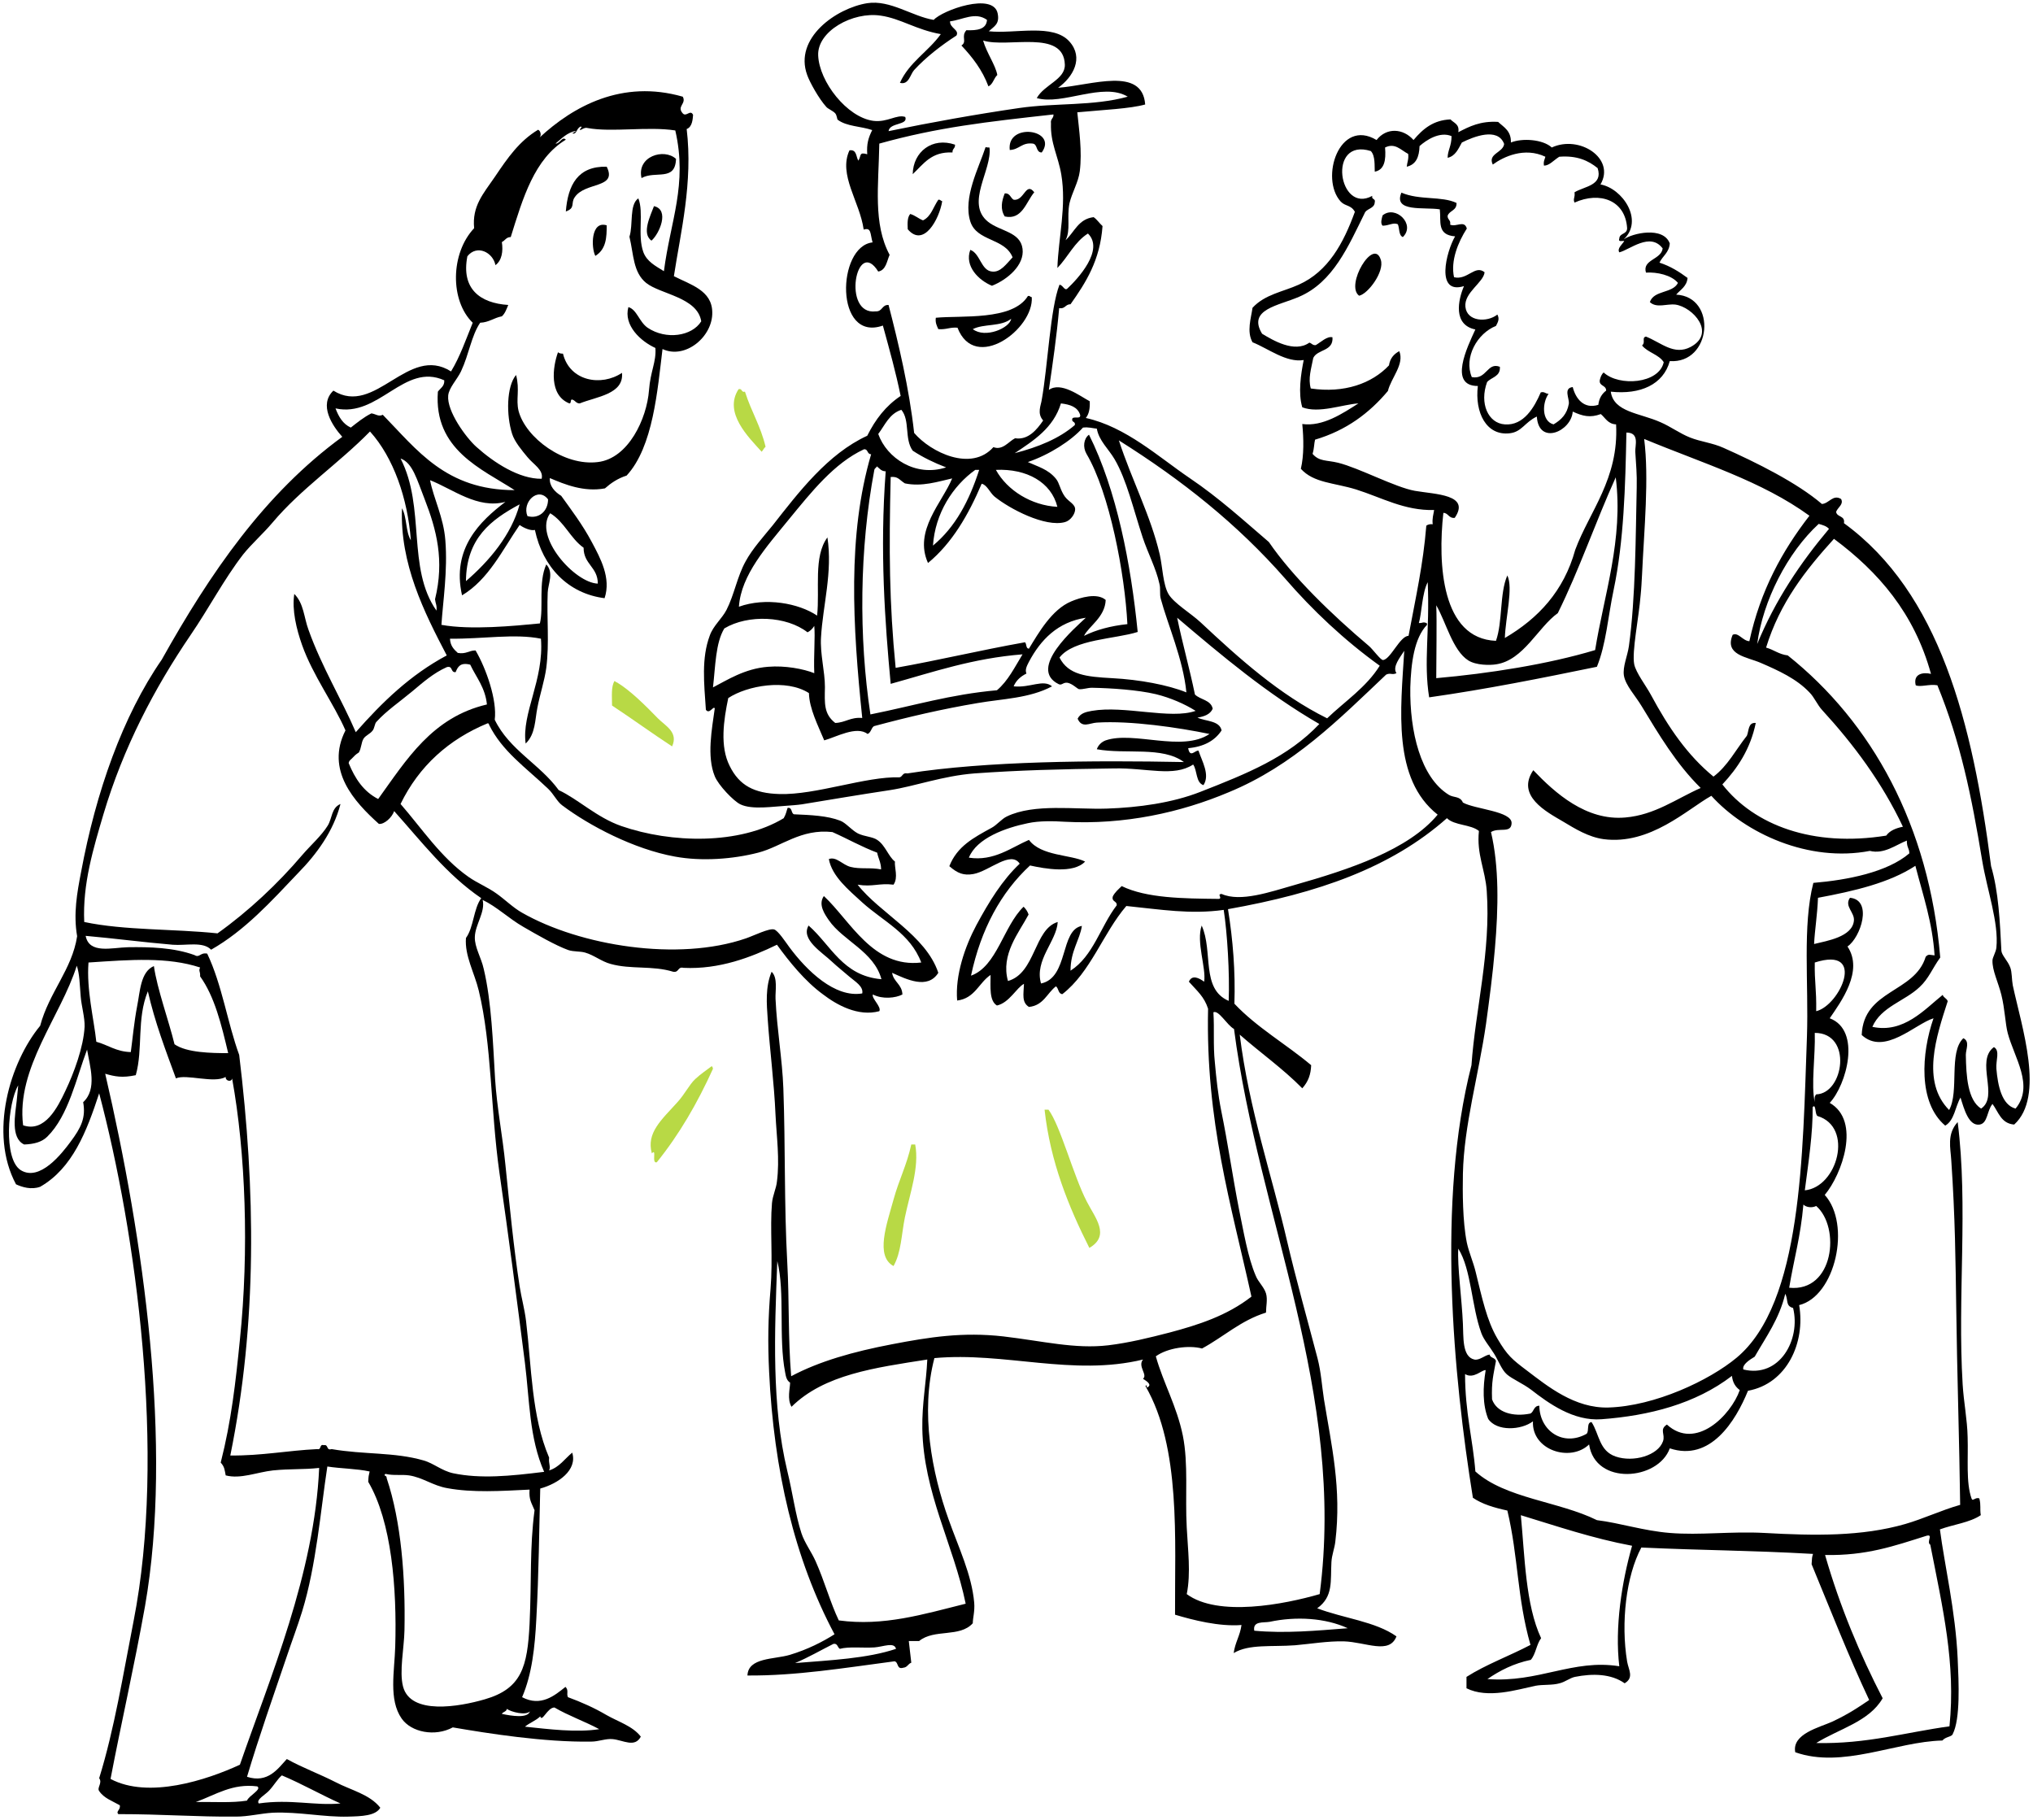 <?xml version="1.0" encoding="utf-8"?>
<!-- Generator: Adobe Illustrator 28.0.0, SVG Export Plug-In . SVG Version: 6.00 Build 0)  -->
<svg version="1.1" id="Vrstva_1" xmlns="http://www.w3.org/2000/svg" xmlns:xlink="http://www.w3.org/1999/xlink" x="0px" y="0px"
	 viewBox="0 0 572 512" style="enable-background:new 0 0 572 512;" xml:space="preserve">
<style type="text/css">
	.st0{fill-rule:evenodd;clip-rule:evenodd;}
	.st1{fill-rule:evenodd;clip-rule:evenodd;fill:#B8D945;}
</style>
<g>
	<path class="st0" d="M293.1,42.9c-1.7,0-1.1-2.3-2.5-2.5c-3.1-0.4-3.8,1.7-6.5,1.8C283.2,34.3,297.8,36.4,293.1,42.9z"/>
	<path class="st0" d="M268.7,40.7c0.1,1.1-0.8,1.1-0.7,2.2c-6-0.3-8.2,3.3-11.2,6.1C256.9,42.7,262.3,38.5,268.7,40.7z"/>
	<path class="st0" d="M278.4,41.5c0.8,6.3-6.9,15.7-0.4,20.9c3.4,2.7,9.1,2.8,9.7,7.6c0.6,4.6-4.3,8.7-8.6,10.4
		c-3.7-1.5-7.8-5.5-6.1-10.1c2.8,1,3,5.8,6.1,6.1c2.4,0.3,4-2.1,5.8-4c-2.2-5.5-10.1-4.4-11.9-10.1c-2.1-6.7,2.4-15.1,4.3-20.9
		C277.7,41.5,278,41.5,278.4,41.5z"/>
	<path class="st0" d="M190.2,44.7c-0.2,6.5-5.8,3.2-9.7,5.4C179.1,44,186.8,41.6,190.2,44.7z"/>
	<path class="st0" d="M170.7,46.9c3.1,6.2-6.1,4.2-9,8.6c-1.2,1.7,0.3,3-2.5,4C159.8,52,162.6,46.7,170.7,46.9z"/>
	<path class="st0" d="M291,54.1c-2.3,2.7-3.4,7.9-8.3,6.8c-1.3-2-0.9-4.3,0-6.5c1.5-0.1,1.6,1.3,2.5,1.8
		C288.2,56.6,288.6,51,291,54.1z"/>
	<path class="st0" d="M264,56.2c0.6-0.1,0.6,0.3,1.1,0.4c-0.8,5-5.2,13.2-9.7,7.9c-0.1-1.8-0.1-3.4,0.7-4.3c1.4,0.4,2.3,1.3,3.6,1.8
		C262,60.9,262.6,58.2,264,56.2z"/>
	<path class="st0" d="M184,58c4.5,1,1.5,7.8-0.7,9.7C180.4,65.7,183.1,60.5,184,58z"/>
	<path class="st0" d="M394.7,66.7c-1.2-0.5-0.9-2.4-1.4-3.6c-1.3-0.6-2.5,0.4-4.3,0.4c-0.7-0.7-0.2-2.1,0-2.9
		C392.6,57.6,398.4,63.1,394.7,66.7z"/>
	<path class="st0" d="M170.7,63.4c0,3.3-0.1,6.7-3.2,8.6C166.3,69.7,166.2,62,170.7,63.4z"/>
	<path class="st0" d="M382.4,83.2c-4-2.9,4.1-16.6,6.1-10.1C389.6,76.4,384.9,82.7,382.4,83.2z"/>
	<path class="st0" d="M290.3,83.6c0.6,9-16,21.3-20.9,8.6c-2.1-0.2-3.2,0.6-5.4,0.4c-0.4-0.9-0.9-1.8-0.7-3.2
		c7.1-0.7,21.6,0.9,25.9-6.1C289.8,83.1,289.8,83.6,290.3,83.6z M273.7,92.6c3.5,2.7,10.4-0.3,10.8-2.9
		C281.5,92,276.9,91,273.7,92.6z"/>
	<path class="st0" d="M157,99.1c0.3,0.3,0.8,0.4,1.4,0.4c1.9,7.8,10.8,9.3,16.6,5.4c0.6,6-7.2,6.7-11.9,8.6c-1.1,0-1.2-0.9-2.2-1.1
		c-0.5,0.1-0.1,1.1-0.7,1.1C154.4,111.2,155.5,103.2,157,99.1z"/>
	<path class="st1" d="M207.8,109.5c1.1-0.3,0.7,1,1.8,0.7c1.9,5.9,4.4,9.6,5.8,15.5c-0.5,0.4-0.7,1-1.1,1.4
		C210.6,123,203.5,116.1,207.8,109.5z"/>
	<path class="st1" d="M172.9,191.6c0.3,0.1,0.4,0.4,0.7,0.4c3.8,2.3,8,6.5,11.5,10.1c2.2,2.2,5.8,3.9,4,7.9
		c-6.1-4-10.7-7.4-16.9-11.5C172.2,195.9,171.9,193.2,172.9,191.6z"/>
	<path class="st1" d="M200.2,300c0.3,0,0.3,0.4,0.4,0.7c-4.4,9.7-9.5,18.5-15.8,26.3c-1.6,0.5,0.1-4.1-1.4-2.5
		c-1.6-5.8,2.7-9.4,7.2-14.4c2.1-2.3,3.3-4.9,5-6.5C197.2,302.1,198.9,301,200.2,300z"/>
	<path class="st1" d="M293.9,312.2c0.4,0,0.7,0,1.1,0c3.4,4.6,7,18.6,10.8,25.9c2.3,4.5,6.7,9.5,0.7,13
		C300.7,339.6,295.5,326.9,293.9,312.2z"/>
	<path class="st1" d="M256.4,322c0.4,0,0.7,0,1.1,0c1.2,6.5-1.5,13.7-2.9,20.5c-1,4.9-1,9.8-3.2,13.7c-5.2-2.8-1.9-11.8,0-18.7
		C253,331.7,255.1,327.9,256.4,322z"/>
	<path class="st0" d="M322.3,390c0.2-0.6,0.4,0,0.4,0.4c2-0.9-1-2.3-1.1-2.5c1.4-1.1-1.6-3.5,0-5.4c-19.8,4.8-38.9-2.2-58.7-0.4
		c-4,15.3-0.7,32.3,4,45.4c2.8,7.9,6.5,15.5,7.2,23.4c0.2,2.5-0.4,4.3-0.4,5.8c-3.7,4.1-10.8,1.5-15.1,5c-1,0-1.9,0-2.9,0
		c0.2,1.5,0.4,3.8,0.7,6.1c-0.9,0.3-1.1,1.3-2.2,1.4c-2,0.6-1.3-1.5-2.5-1.8c-14.4,1.9-27.7,4.1-41.4,4c0.2-5.1,7.5-4.5,11.9-5.8
		c5-1.5,9.3-3.7,12.6-5.8c-11.3-21.2-17.1-46.3-18.4-73.8c-0.4-8.2-0.3-15.1,0.4-23.4c0.7-8.4-0.2-17.1,0.4-24.1
		c0.2-2.2,1.2-4.1,1.4-6.1c0.8-6.2-0.1-12.7-0.4-18.7c-0.4-9.2-1.6-18.2-2.2-27c-0.3-4.3-0.7-9,1.1-13.3c1.8,1.7,1,5.4,1.1,7.6
		c0.4,8.7,1.9,17,2.2,25.2c0.6,16.5,0.2,32.5,1.1,49c0.6,10.9,0.2,21.1,1.1,32c7.9-4.2,17.4-6.9,28.4-9c10.4-2,19.9-3.5,31.3-2.2
		c11.1,1.3,20.1,3.6,29.5,2.5c5.8-0.7,11.5-2.1,17.3-3.6c7.9-2.1,16.1-4.7,23-10.1c-5.7-25.9-12.9-49.2-12.2-81
		c-1.1-3.4-3-4.9-5.4-7.6c0.9-2.1,2.9-1,4.3,0c0.6-3.9-2.3-11.2-0.7-15.8c3.3,7.3-0.3,17.8,7.6,21.2c0.3-7.7-0.4-19.2-1.4-25.6
		c-9.4,1.3-17.6-0.1-27.4-1.1c-6.6,7.7-10,18.6-18,24.8c-1.2-0.1-1-1.6-1.8-2.2c-2.5,1.9-3.5,5.4-7.6,5.8c-2.1-1.3-1.5-3.6-1.4-6.5
		c-2.1,1.1-4.1,5.3-7.6,6.1c-2.2-1.3-1.8-5.2-1.8-8.6c-3.3,2.2-4.4,6.6-9.4,7.2c-0.6-7.1,2.2-15.2,5.4-21.2
		c3.5-6.5,7.3-12.7,12.2-17.3c-2.5-3.8-8.6,2.1-13,2.9c-2.8,0.5-4.5-0.2-6.8-2.2c2.2-5.6,6.8-8,11.9-10.8c1.5-0.8,2.8-2.5,4.3-3.2
		c7.7-3.7,19.2-1.9,28.1-2.2c8.9-0.3,18.4-1.6,26.3-4.7c13.3-5.2,24.7-9.8,33.5-19.1c-14.7-8.5-27.4-19.2-40-29.9
		c1.5,7.3,3.5,14.3,5,21.6c1.5,1.5,4.5,1.5,5,4c-0.7,1.6-2.4,2.2-4.3,2.5c2.4,1.1,6.2,0.8,6.8,3.6c-1.9,2.9-5,4.6-9.4,5
		c0.5,2.9,2,0.5,2.9,0.7c1,3,3.3,6.8,1.4,9.7c-2.2-0.7-1.7-4.1-2.9-5.8c-5.5,3.6-13,0.9-22.3,1.1c-15.3,0.2-26.6,0.5-39.2,1.4
		c-9,0.7-16.7,3.6-23.8,4.7c-8.6,1.3-16.9,2.7-24.8,4c-1.4,0.2-3,0.3-4.3,0.4c-3.7,0.2-9.7,1.2-13-0.4c-1.9-0.9-6.2-5.4-7.2-7.9
		c-2.3-5.6-0.8-13.3,0-19.1c-0.4-0.8-1.5,1.8-2.5,0.4c-0.5-7.4-1.3-14.5,1.1-20.9c1-2.8,3.4-4.7,4.7-7.2c2.2-4.3,3-9.4,5.4-13.7
		c1.9-3.5,5-6.9,7.6-10.1c7.3-9.3,15.5-20.1,26.6-25.2c2.3-4.6,5.2-8.4,9.4-11.2c-1.4-6.8-3-12.5-5-19.8c-13.6,4.8-13-22.3-2.9-23.4
		c-0.7-2.4-0.3-4.3-2.5-3.6c-1.1-7.9-7.2-15.4-4-22.3c2.1-0.3,1.8,1.8,2.5,2.9c0.9-1.4,0.1-2.5,2.5-1.8c-0.2-2.9,0.3-4.6,1.4-6.8
		c-3.2-1.1-7.2-1-9.7-2.9c-0.2-0.1-0.2-1.2-0.7-1.8c-0.6-0.7-2.1-1.3-2.5-1.8c-2.1-2.3-4.7-7-5.4-9c-3.8-10.4,8.2-18.8,16.9-20.2
		c6.5-1,12.6,3.7,18.7,4.7c2.4-2.7,16.8-7.9,18-1.8c0.6,3-1,3.6-2.5,5c7.3,0.8,18.1-2.3,22.7,2.9c4.1,4.6,1,10-3.2,13
		c9.4-0.7,23.7-6.1,24.5,4.7c-4.3,1.2-11.7,1.5-19.1,2.2c0.5,5,1.4,10.9,0.7,16.6c-0.4,3.1-2.2,6-2.9,9c-0.8,4,0.4,7.5-1.1,10.4
		c2.5-2.3,3.6-6,7.9-6.5c1,0.7,1.6,1.7,2.5,2.5c-0.7,9.7-4.7,15.9-9,22c-1.5,0-1.5,1.4-3.2,1.1c-0.7,7.9-1.8,15.5-2.9,23
		c3.4-2.4,8.7,1.7,11.5,3.2c0.1,2-0.2,3.6-1.1,4.7c11.3,2.5,20.5,11,29.2,16.9c8.3,5.6,15.4,12.1,22.3,18
		c6.7,9.8,17.8,20.5,28.1,29.2c1.1,0.9,3.3,4,4,4c2.1-0.1,4.8-6.8,7.2-6.8c2.1-11.2,4.1-20,5-31c0.4-0.3,1-0.5,1.8-0.4
		c-0.2-1.6,0.2-2.7,0.4-4c-8.4,0.2-14.7-3.5-22-5.8c-6.2-1.9-11.9-1.8-15.5-5.8c0.9-3.8,0.8-8.5,0.4-12.6c5.8,0.8,11.4-3,15.8-5.8
		c-4.5,0.3-11.1,2.9-15.8,1.1c-1.2-4-0.4-9.3,0.4-13.3c-4.9,0.8-9.9-3.2-14.4-5c-1.7-3-0.4-6.8,0-9.7c3.5-3.8,8.6-4.5,13-6.5
		c8.3-3.7,12.6-11.7,15.8-20.5c-1.1-2-2.7-1.5-4-2.9c-5.9-6.5-0.4-23.6,10.1-17.3c2.8-3.6,7.5-3.3,10.4,0c2.7-3.2,5.6-5.6,10.4-5.8
		c0.9,1,2.6,1.3,2.2,3.6c3.1-1.6,6.2-3.2,11.2-2.9c1.6,1.5,3.7,2.5,3.6,5.8c3.2-1.3,9-0.9,11.5,1.4c7.8-3.6,18,3.1,13.7,10.4
		c6.2,1.1,12.3,10.1,6.5,15.5c2.4-1.8,11.2-3.8,13,1.1c-0.2,2.6-2,3.5-2.9,5.4c3.1,1,5.6,2.6,7.9,4.3c-0.2,2.4-2,3.3-3.2,4.7
		c11.6,0.6,10,19.5-1.8,18.7c-1.8,6.6-8.3,9.5-16.6,8.6c0.8,5.8,8.2,6,14,8.6c2.8,1.2,5.5,3.2,8.3,4.3c3,1.2,6.3,1.5,9.4,2.9
		c9.2,4.1,20.7,9.8,27.7,15.8c2-0.1,3.1-2.8,5.4-1.4c0.8,1.5-0.9,2.3-1.4,3.6c0.2,1.6,2.6,1,2.2,3.2c26.9,19.6,36.2,56,41.4,96.5
		c2.1,7.1,2.5,15.7,2.9,23.8c0.1,1.3,1.8,2.8,2.5,4.7c0.5,1.3,0.4,3.4,0.7,5c2.5,11.7,9.1,31.3,0.4,39.2c-3.7-0.3-4.4-3.5-6.1-5.8
		c-1.6,1.9-1.3,5.4-3.6,5.8c-3.1,0.5-4.4-4.4-5.4-7.6c-1.5,2.6-1.7,6.4-4.3,7.9c-7.7-6.5-6.7-20.4-3.3-30.2
		c-5.2,1.6-13.8,10.6-20.2,4.7c0.5-12.8,14.9-11.8,18-22c0.8-0.9,1.2-0.5,2.5-0.4c-0.6-9.3-3.2-16.7-5.4-25.2
		c-7.3,4.8-17.2,7.1-27.4,9c-0.2,5-0.9,9-1.1,13c3.7-0.9,10.7-2,11.2-6.5c0.3-2.4-2.8-4.1-1.1-6.5c6.5,0.6,3,11.2-0.7,13.7
		c4.6,6.9-1.8,15.5-5,20.2c9,3.4,4.7,18.8,0,23.8c8.9,5.1,3.4,20.2-1.4,25.9c7.5,8.3,3,28.5-7.2,31c1.8,10.5-3.4,22.1-14.4,24.1
		c-3.5,8.6-10.6,20-22,16.2c-3.3,9.1-21,10.5-22.7-1.1c-5.3,5.1-16.2,1.6-15.8-6.5c-3.3,2.5-10.2,2.9-12.6-0.7
		c-1.6-4-1.5-8.9-0.7-13.7c-1-0.2-3.4,2.6-5.8,1.1c0,10.8,2.2,18.4,2.9,27.4c8.4,7.6,23.5,8.4,34.2,13.7c6.5,0.8,13.1,3,20.5,3.6
		c8.5,0.7,17.2-0.5,26.6,0c14.2,0.8,27.4,1,39.6-2.5c5.2-1.5,10.2-3.9,15.5-5.4c-0.2-16.6-0.9-38.5-1.1-55.1
		c-0.2-13.5-0.3-25.7-1.4-41.8c-0.2-3.5-1.3-7.4,1.8-10.8c3,23.6-0.1,49.1,1.4,73.8c0.3,5,1.3,9.9,1.4,14.8
		c0.2,6.2-0.5,12.8,1.1,17.3c0.3,1,1.1-0.5,2.2,0c0.5,2,0.1,2.8,0.4,4.7c-3.1,2.1-7.7,2.6-11.5,4c1.3,10,4.4,23,5,36.4
		c0.3,6.6,0.8,16.9-1.4,21.2c-0.3,0.8-2,0.7-2.9,1.8c-13.1,0.3-28.1,8-41.4,3.3c-1-5.2,6.9-7,10.4-8.6c4.7-2.2,7.6-4.2,10.4-6.1
		c-5.8-12.3-10.9-25.4-16.2-38.2c0.1-1.7,0.1-2,0.4-2.9c-17.5-1-31.3-1-48.3-1.8c-4.3,8-5.8,21.2-4,32.1c0.4,2.3,2,4.5-0.7,6.1
		c-3.8-2.7-9-2.8-14-1.8c-1.4,0.3-2.7,1.4-4.3,1.8c-2.1,0.6-4.7,0.3-6.8,0.7c-5.2,1.1-13.4,3.7-19.4,0.7c0-1.1,0-2.2,0-3.2
		c5.5-3.5,12.1-5.9,18-9c-3.8-13.3-3.4-24.8-6.5-37.8c-3.7-0.8-7.1-1.8-9.7-3.6c-5.5-34.2-10.2-83.4-0.4-121.7
		c1.1-15.6,5.5-32,4.3-49c-0.4-6-2.9-10.3-2.2-16.9c-2.3-1.9-6.9-1.5-9-3.6c-15.8,14-36.3,21.1-61.6,25.6c1.4,8.7,2.1,17.6,1.8,26.6
		c6.3,6.7,14.6,11.4,21.6,17.3c-0.1,2.6-0.8,4.6-2.5,6.5c-5.4-5.5-11.8-10-17.6-15.1c2.6,21,9.1,39.8,13.3,58
		c2.6,11.1,5.8,22.4,8.6,33.1c1,3.9,1.2,7.6,1.8,11.5c2.1,12.9,5,25.1,3.2,40c-0.2,1.9-1,3.8-1.1,5.8c-0.3,5.3,0.6,9.7-4,13
		c7.3,2.8,16.4,3.7,22.3,7.9c-2,5.2-8.6,1.6-14.8,1.4c-4.5-0.1-9.2,0.7-13.7,1.1c-6.6,0.5-13-0.4-17.3,2.2c0.4-3,1.8-4.9,2.2-7.9
		c-6.3,0.5-13.7-1.4-18.7-2.9C330.5,433.2,332.3,407.3,322.3,390z M247.8,4.4c-7.9-1.2-17.9,4.4-17.6,11.2
		c0.3,7.4,8.1,17.4,15.5,18.4c4,0.5,6.6-1.9,9-1.1c0.9,2.4-4.4,1.5-4.7,4c12.1-2.5,24.4-4.7,36.7-6.5c10.3-1.5,20.8-0.5,30.6-3.2
		c-7-4.2-18.3,2.5-25.6,0.4c2.1-3.8,8-5.2,7.9-9.4c-0.3-10.1-16.1-4.6-23-6.8c1,3.5,3.5,6.9,4,9.7c-1,0.9-1.2,2.6-2.5,3.2
		c-1.7-4.6-4.5-8.2-7.6-11.5c1.7-1.1-0.2-2.5,1.4-4.3c3,0.1,5.6-0.2,5.8-2.9c-3.3-2.4-6.9,0-10.4,0.4c-0.1,1.9,2.7,2.4,1.8,4
		c-4.2,2.7-8.6,6.1-11.9,9.7c-1.1,1.2-1.5,4.3-4,3.6c2.6-5.8,8-8.8,11.5-13.7C257.8,8.4,253.4,5.2,247.8,4.4z M247.4,40.4
		c-0.2,11.9-1.8,22.5,2.9,31.3c-0.8,1.8-1,4.3-3.2,4.7c-6.2-10-10.3,12.4-0.7,11.2c1.9,0.1,1.7-1.9,3.6-1.8
		c2.8,10.8,5.8,23.4,7.2,36c4.7,5.5,16.1,11,22.3,4c2.6,1,4.3-1.6,6.1-2.5c3.7,0.6,6.2-2.5,7.9-5c-1.8-2-0.6-4.3-0.4-5.8
		c1.7-9.5,2.4-25.8,5-32.4c1,0.1,1.4,1.8,2.2,1.1c2.9-2.7,10.5-10.9,5.8-15.5c-3.8,2.4-5.6,6.6-8.6,9.7c0.3-8.6,2.6-17.4,1.1-26.3
		c-0.9-5.3-3.1-8.8-2.9-14.4c-0.2-1.3,0.8-1.4,0.7-2.5C277.5,34.3,263.9,35.8,247.4,40.4z M399.4,41.1c-0.1,3.1-1,5.2-3.6,5.8
		c0.1-1.2,0.6-2.1,0.4-3.6c-2.1-1.1-3.7-3.2-6.5-1.8c0.3,3.6-0.2,6.3-2.9,6.8c-0.1-1.6,0.2-4.4-1.1-5.8c-12.4-3.9-9.1,17.9,0.4,12.6
		c-0.3,1.1,1,0.7,0.7,1.8c-0.1,1.9-2.4,1.7-2.9,3.2c-4.5,9.1-8.8,19.3-18.4,23.4c-5.7,2.5-14.6,3.5-10.4,10.4
		c3,1.8,9.1,5.5,13.3,2.5c0.7,0.2,0.9,0.8,1.8,0.7c1.4-0.8,3.2-2.6,4.7-2.2c0.3,4-4.2,3.3-5.4,5.8c-0.6,3.1-1.5,5.8-0.7,8.6
		c9.4,1.4,17.2-1.4,22-6.5c0.3-2,1.4-3.2,2.9-4c1.5,3.7-2.3,7.5-3.2,11.2c-5.2,6.2-11.7,11.1-20.5,13.7c-0.3,1.2-0.2,2.3-0.7,4
		c1.9,2.2,3.9,1.7,7.2,2.5c6,1.5,16,6.9,21.6,7.9c5.8,1,15.7,1,11.2,7.6c-1.7,0.2-1.8-1.4-3.2-1.4c-1.6,14.4-0.5,35.4,14.8,36
		c1.9-5.3,1-13.4,3.2-18.4c1.7,3.5-0.5,11.7-0.7,17.6c9.4-5.5,16.6-13.2,19.8-24.8c4-10.8,12.3-20,11.5-35.3c-2.3-0.1-3-1.8-4.3-2.9
		c-3,1.1-5.1,0.6-7.9-0.7c-0.4,5.6-9.6,9.6-10.1,1.4c-3.4,1.6-4.2,4.3-7.6,4.7c-6.6,0.8-9.9-5.8-9-13.3c-8.3,0-3-10.9-0.7-15.9
		c-6.3-1.3-4.9-8.2-3.2-12.2c-8.1,2.5-5-9.7-2.5-14c-5.2-0.4-3.9-4.2-4.3-7.6c-4.3-0.7-13.2,0.9-10.8-4.7c5.1,2.2,11.3,0.9,15.5,2.9
		c0.1,2.2-2,2.1-2.5,3.6c-0.1,1.1,1,1.2,0.7,2.5c1.7,0.8,4-1.4,4.7,1.1c-2.5,3.9-4.6,9.1-3.6,13.7c3.8,0.9,5.9-3.6,8.6-1.4
		c-0.3,2.9-5.8,5.7-5.4,9.7c0.4,4.2,6.1,4.5,9,2.2c0.7,1.3,0.1,2.2-0.4,3.2c-5.3,2.1-9.1,8.9-6.8,14.4c4.2,0.8,4.3-4.3,7.9-2.9
		c0.2,2.8-2.4,2.9-3.6,4.3c-2.2,6,0.3,11.6,5,11.9c5.3,0.4,8.3-4.8,10.1-9c1.1-0.3,1.3,0.4,2.2,0.4c-1.8,2.5-2,7.7,1.4,8.6
		c2.2-1.3,3.8-2.9,4.3-5.8c0.2-1.5-1.6-4.4,1.1-4.7c0.8,3.2,3.1,6.3,7.2,5c0.2-1.8,1-3.1,2.2-4c0-1.6-2-1.2-1.8-2.9
		c0.2-0.9,0.5-1.7,1.1-2.2c4.3,4,15.6,3.2,16.9-2.9c-1.4-2.2-4.5-2.7-6.1-4.7c1.1-0.9-0.2-2.2,1.1-2.5c4.3,1.7,7.9,5.4,12.6,2.9
		c7.2-3.9,0.6-11.2-4.3-11.9c-2.4-0.3-5.3,1.1-7.2-0.7c1.1-3.4,6.4-2.4,7.9-5.4c-1.8-2.2-5.9-3.1-9-2.9c-1.1-3.7,4.3-3.6,4.7-6.8
		c-3.5-4.7-9.3,0.4-12.2,1.1c-0.7-1.1,0.9-2.3,1.4-3.2c-0.6-0.1-1.8,0.4-1.4-0.7c0.1-1.6,2.2-1.1,2.2-2.9
		c-0.5-7.9-7.7-10.4-14.8-7.2c-0.5-1.1,0.2-1.3,0-2.9c2.8-1.7,8.1-1.9,6.5-6.8c-2.6-2.1-5.8-3.6-10.8-3.2c-1.7,1.1-2.8,2.5-4.3,2.5
		c-0.2-1.2,0.2-1.7,0.4-2.5c-5.9-2.8-11.8,0-14.8,2.2c-1.5-3.1,2.9-3.3,3.2-5.8c-1.8-4.8-8.7-2-11.9-0.4c-1,1.8-1.8,3.8-4,4.3
		c0-2.1,1.1-3.3,1.1-6.1C405.1,36.9,401.3,39.4,399.4,41.1z M298.5,113.5c-2.1,6.9-7.6,10.4-13,14c6.6-1.7,12.5-4.1,16.9-7.9
		c0.3-1.1-1-0.7-0.7-1.8c0.3-0.8,2.5,0.3,2.2-1.1C303.2,114.5,301.1,113.8,298.5,113.5z M247.1,122.1c2.4,6.8,10.5,12.2,19.1,9.4
		c-3.4-1.3-6.5-2.8-9.4-4.7c-2.4-3.3-0.7-8.5-3.2-11.5C250.2,116.4,249,119.6,247.1,122.1z M304.7,120.3c-3.3,3.7-9.4,7.6-15.5,9.7
		c2.8,1.3,5.7,2,7.9,4.7c1,1.2,1.2,3.2,2.5,5c1.1,1.5,2.9,2.1,2.9,3.6c0,1.3-1.3,3.2-2.9,3.6c-5.5,1.5-15.5-3.7-19.8-7.2
		c-1.3-1.1-2.1-3.3-3.6-3.6c-3.7,8.7-8.3,16.7-15.1,22.3c-4.1-9.1,4-17,6.8-23.8c-4,0.9-8.5,2.4-13.3,1.4c-1.6-1-1.9-2-4-1.8
		c-0.5,20.6-0.4,35.5,1.4,53.7c12.4-2.2,23.5-4.9,36.4-7.2c0.5,0.5,0.2,1.8,1.1,1.8c2.7-4.4,6.4-11,11.9-13.3
		c2.6-1.1,7.3-2.5,9.7-0.4c-0.2,4.9-4.8,7.4-6.1,10.1c3.4-1.7,7.5-2.8,12.2-3.3c-0.7-14.1-5-36.9-11.5-47.9
		c-1.1-1.9-0.8-4.3,0.7-5.4c7.8,15.6,11.8,36.4,13.7,55.5c-6.2,2-18,2-22,7.2c2.5,4.9,7.5,5.4,14.8,5.8c7.7,0.4,15.7,1.9,20.9,4
		c-0.9-9.3-5.3-19.2-7.2-26.3c-0.4-1.4,0-2.9-0.4-4.3c-0.9-4.2-3.2-8.5-4.7-13c-2.6-7.9-4.5-16.2-7.9-22c-1.7-2.9-4.4-5.2-5-8.6
		C307.4,120.5,306.3,120.1,304.7,120.3z M401.5,175.8c-3.6,3.7-4.5,10.8-4.7,17.6c-0.2,12.4,2.9,25.3,10.8,30.2
		c1.4,0.9,3.2,0.3,4,2.2c3.4,1.9,13.8,2.4,13.7,5.8c-0.1,3-3.6,1.1-5.8,2.5c2.3,9.7,2.1,21.3,1.1,32.8c-0.6,7.2-1.6,14.6-2.5,21.2
		c-2.1,14.5-6.2,28.5-6.5,42.1c-0.1,5-0.1,13.4,1.1,19.4c0.6,2.8,1.8,5.4,2.5,8.3c1.8,7.3,3.1,13.6,6.1,18.7c2.8,4.8,4.2,5.9,8.3,9
		c5.8,4.4,13.5,10.7,23,10.4c13-0.4,28.3-7.6,36-14c18.5-15.4,18.6-57.5,19.8-90.4c0.5-14.9-1.3-31.2,1.8-43.2
		c9.6-0.8,20.8-3,27-8.3c0-1.5-0.7-1.5-0.7-3.6c-3.1,1.2-6.4,3.9-10.4,2.9c-17.2,3.3-35-4.9-44.6-15.5c-6.8,3.8-17.2,13.9-30.3,12.2
		c-4.3-0.6-8-2.9-11.5-5c-4.6-2.7-13.2-7.2-8.3-14.4c6.1,6.4,14.9,14.3,25.9,13.3c8.3-0.7,14.4-5.3,21.2-8.3
		c-6.9-6.8-11.8-15.1-16.6-23c-1.8-3-4.5-5.8-5-8.6c-0.4-2.5,1-5.5,1.4-8.3c1.9-13.6,1.9-31.3,2.2-44.6c0.1-3.9-0.2-6.5-0.4-10.1
		c-0.1-1.7,1.3-5.4-2.5-5.4c-0.3,15.1-0.7,30.5-3.6,44.3c-1.6,7.6-2.1,15.2-4.7,21.6c-15.6,3.2-31,6.3-47.2,8.6
		c-1.6-10,0.2-18.4-0.4-32.4c-1.6,3-1.7,8.9-2.5,11.5c1.3,0,1-0.4,2.2,0C401.5,175.5,401.5,175.6,401.5,175.8z M462,161.7
		c-0.1,1.8-0.2,3.9-0.4,5.8c-0.5,6.3-2.5,15.8-1.8,19.4c0.5,2.4,3.3,6,4.7,8.6c5,9.3,10.3,17,17.6,23c4-3,6.3-7.6,9.4-11.5
		c0.6-1.4,0.3-3.8,2.5-3.6c-1.5,7.3-5.1,12.7-9.4,17.3c9,11.5,25.5,17.7,46.1,14.4c1-1.4,2.7-2.1,4.7-2.5
		c-5.9-12.5-13.9-23.2-22.7-32.8c-1.4-1.5-2.2-3.6-3.6-5c-3.6-3.8-8.6-6.1-13.7-8.3c-3.9-1.7-10.3-2.2-7.9-7.9
		c1.6-0.8,2.8,1.7,4.7,1.8c3.1-14.3,9.3-25.5,16.9-35.3c-13.5-9.8-29.9-14.7-46.5-21.6C464,134.6,462.6,148.8,462,161.7z M326.3,156
		c0.8,3.5,0.9,8.5,2.5,11.2c1.6,2.6,6.2,5.3,9,7.9c10.9,10.2,22.1,20.3,35.6,27c5-4.8,11-8.7,14.8-14.8c-10-7.2-18.9-15.6-26.6-24.5
		c-13.5-15.4-29-27.7-46.8-38.9C318.5,135.2,323.8,145.2,326.3,156z M243.1,126.4c-8.4,3.9-14.8,12-21.2,19.8
		c-6.1,7.5-13.4,15.5-14,24.5c7.5-2.7,16.8-1,22,2.5c0.8-7.4-1.1-16.6,2.9-22c1.5,9.8-1.3,19.2-1.8,28.1c-0.3,4.6,1.1,9.6,1.1,14
		c-0.1,4.7-0.3,7.6,2.9,10.1c2.9-0.1,4.3-1.7,7.6-1.4c-2.7-26.1-4.2-51.4,2.5-74.2C243.9,127.8,244.3,126.3,243.1,126.4z M246,132.2
		c-4.2,22.3-4.4,47-1.1,68.8c12.5-2.5,22.3-5.6,35.6-6.8c3.1-2.6,5-6.5,7.2-10.1c-14,1.1-25.2,5-37.1,8.3
		c-1.6-17.2-3.1-37.5-1.4-59.8c-1.3,0-1.8-0.9-2.5-1.4C246.6,131.6,246.1,131.7,246,132.2z M280.2,132.2c3.2,5.8,10,10,17.3,10.4
		C295.8,135.7,288.9,131.8,280.2,132.2z M274.4,132.2c-6.3,4.5-11.3,12.2-11.9,21.3c6.3-5.2,10.2-12.6,13-21.3
		C275.1,132.2,274.8,132.2,274.4,132.2z M438.3,172.5c-5.6,4-9.6,13.2-17.3,14.4c-1.8,0.3-5.7,0.3-7.9-1.1c-4.4-2.8-6.3-10.9-9-15.5
		c0.2,4.7,0,14.8,0,20.5c14.8-1.3,31.4-3.9,44.7-7.9c2.5-15.5,8-31.2,5.8-48.6C448.9,146.9,444.3,160.4,438.3,172.5z M494.4,181.2
		c5.1-12.4,12.2-22.9,20.2-32.4c-0.7-0.8-1.8-1.1-2.9-1.4C502.9,155.5,496,169,494.4,181.2z M516,151.6
		c-7.9,8.7-15.2,17.9-19.1,30.6c2.2,0.6,3.6,1.9,6.1,2.2c23.6,18.8,39.8,47.8,42.9,85c-2.2,3-3.2,5.9-5.8,8.3
		c-4.2,4-10.8,5.5-13.3,11.2c8.8,1.9,14.7-4.9,19.8-9c0.2,0.8,1.2,1,1.4,1.8c-3.2,9.9-7.5,22.6,0.4,30.6c2.9-5.2-0.2-16.2,4-20.2
		c1.9,0.9,0.7,3.1,0.7,4.7c0.1,5.9,0.5,12.7,4.3,15.1c5.1-3.4-1.7-13.4,3.6-17.3c1.8,1,0.5,3.7,0.7,6.1c0.4,4.7,1.5,10.2,5.4,11.2
		c5.3-6.4-0.4-14.4-2.2-21.2c-0.7-2.6-0.8-6.8-1.8-10.8c-0.9-3.6-2.6-6.9-2.5-9.7c0-0.8,1-2.4,1.1-3.6c0.7-7-2.6-16.1-4-24.5
		c-3-18.2-6.1-33.4-12.6-49.3c-2.3-0.4-4.8,0.6-6.1,0c-0.8-3.4,2.3-3.7,4.3-3.2C538.6,172.5,528.5,160.9,516,151.6z M289.5,186.2
		c-0.5,1-1.2,2.2-0.7,3.3c-1.6,0.8-2.9,1.9-3.6,3.6c4.6,0.5,8.3-2.1,10.8,0c-6.4,3.4-14,3.5-20.9,4.7c-10.1,1.7-19.5,3.9-29.2,6.5
		c-0.8,0.5-0.8,1.8-1.8,2.2c-3.1-2.4-8.9,0.9-12.2,1.8c-1.7-4.1-4.2-8.9-4.3-13.3c-6.4-4.1-17.4-2.1-22.7,1.4
		c-1.3,6.2-2.4,13.6,0.4,19.1c2.7,5.5,6.9,7.7,14,7.9c10.3,0.3,24.3-5,33.8-4.7c0.9-0.2,0.8-1.4,2.2-1.1c22.3-3.5,52.4-3.7,77.8-3.2
		c-6.1-4.5-16.3-2.1-24.5-3.6c0.4-1.2,1.4-2.1,2.5-2.5c7.9-2.7,21.5,3.4,29.2-1.8c-8.7-1.8-22.2-3.8-31.7-3.2
		c-2,0.1-4.2,1.7-5.4-1.1c0.8-1.6,2.4-1.9,4-2.2c9.2-1.6,22.1,2.5,29.2,0c-3-1.9-7.1-3.7-11.2-4.7c-5.1-1.2-12.5-1.7-18-1.8
		c-1.2,0-2.5,0.5-3.6,0.4c-0.5-0.1-1.8-1.5-3.2-1.8c-1.3-0.2-1.6,0.8-2.5,0.4c-9-4.4,4.9-16.1,7.6-18.7
		C297.6,175,292.8,180,289.5,186.2z M227.2,177.9c-5.9-4.6-16.7-5.1-23.4-1.1c-2.5,4.1-2.5,10.7-3.2,16.6c3.9-2,8.9-5.3,15.5-5.8
		c4.8-0.4,10,0.6,13,1.8c-0.2-4.9,0.3-10.2,0-13.3C228.6,176.9,228,177.5,227.2,177.9z M392.9,189.4c-1.3,0.6-1.6-0.2-2.9,0.4
		c-13.3,12.6-26.1,25.6-44.3,33.1c-13.5,5.7-29.3,9.2-46.1,8.3c-3.1-0.2-7.2-0.3-10.4,0.4c-6.3,1.3-14.4,4.2-16.6,9.7
		c7,1.1,12-2.9,16.9-5c3.4,4.6,11.8,4.1,15.8,6.1c-3.3,3.5-11.4,2-15.5,1.1c-8.2,7.6-13.8,17.9-16.6,31c7.3-2.6,9.1-13.9,14.8-19.4
		c0.6,0.6,1.1,1.3,1.4,2.2c-2.7,5.1-7.9,11.2-5.8,18.7c7.8-2.2,7.3-14.6,14-16.6c-0.3,5.4-6.6,10.7-4.7,17.3
		c7.8-1.6,5.3-15.1,11.5-16.2c-0.6,4-3.2,7-3.2,12.6c6.4-4.1,8.4-12.4,13-18.4c0.1-1.3-1.5-0.9-1.1-2.5c0.6-1.2,1.6-2,2.5-2.9
		c7,3.4,17.2,3.5,27.4,3.6c1-0.3-0.7-1.3,0.7-1.4c5.3,2.4,13.8-0.6,20.5-2.5c15.5-4.4,32.1-9.9,40.3-19.8
		c-12.8-10.1-10.4-29.6-9.4-46.1C393.9,185,391.7,187.6,392.9,189.4z M510.6,270.8c-0.1,5.6,0.5,7.3,0.4,13.7
		C517.7,282.9,525.3,266.1,510.6,270.8z M347.2,289.5c-2-1.1-4.3-5.4-5.8-4.7c0.3,4.7-0.1,9.3,0.4,14c0.4,4.5,0.9,9.2,1.8,13.7
		c1.9,9.3,3.2,18.5,5,27.7c1.3,6.3,2.5,13.6,4.7,18.7c0.7,1.8,2.3,3.1,2.9,5c0.5,1.7,0,3.6,0,5.4c-7.1,2.2-11.9,6.8-18,10.1
		c-3.7-1-9.7-0.2-13,2.2c2.1,7.5,5.9,14,7.6,22.3c1.6,8,0.6,17,1.1,25.9c0.3,6.1,1.2,12.8,0,18.7c8.8,6.5,27.4,2.9,37.4,0
		C378.7,391.9,354.1,342.6,347.2,289.5z M510.6,310.1c-0.1-0.9-0.1-1.7,0.4-2.2c7.8-0.2,10.3-17.3-0.4-17.3
		C510.8,297,509.5,305.5,510.6,310.1z M507.8,334.9c9.2-0.9,13.8-17.8,3.6-20.9c-0.8-0.3-0.4-3.7-1.4-2.5
		C510.1,318.7,508.8,327.2,507.8,334.9z M503.4,362.3c12.6,1.3,14.5-17,7.6-23c-1.2,0.6-2.8,0.4-3.6-0.4
		C506.6,348,504.8,353.9,503.4,362.3z M411.6,372.4c0.2,3.6-0.3,9.3,3.2,10.1c1.5,0.3,2.9-1.2,4.3-1.4c0.2,1,1.5,0.8,1.8,1.8
		c-0.7,3.9-1.3,5.8-1.1,10.8c1.3,3.7,5.9,5,10.8,4c1-0.5,0.9-2.2,2.5-2.2c0.1,7.1,6.7,11.6,13.3,7.9c0.8-0.8-0.1-3.2,1.4-3.3
		c2.2,3.4,2.1,8.1,6.8,9.7c5,1.7,11.9-0.3,13.3-4.3c0.7-2-1.1-3.3,1.1-4.7c8.1,7.4,18-2.6,20.5-9.7c-1.2-0.9-2-2.1-2.2-4
		c-10.3,7.9-23.3,11.2-36.7,12.2c-7.9,0.6-14.9-4.5-19.8-8.3c-2.4-1.8-5.3-3-6.8-4.3c-1.5-1.3-2.3-3.7-3.6-5.8
		c-1.3-2.1-2.9-3.9-3.6-5.8c-2.8-7.6-2.8-17.9-6.5-23.8C410,356.2,411.3,365.5,411.6,372.4z M221.5,413.8c1.5,6.1,2.3,12.4,4,17.6
		c0.9,2.7,2.8,5.2,4,7.9c2.5,5.6,4.1,11.6,6.5,16.6c12.6,1.7,23.7-1.7,35.7-4.7c-3.4-16.6-11.9-31.2-12.2-49.3
		c-0.1-7.1,1.1-12.8,1.4-19.4c-14.7,2.3-29,4.2-38.2,13.3c-1.3-2.2-0.4-5.2-0.4-6.8c-1-0.6-1.2-1.8-1.4-2.9
		c-1.9-9.7,0-22.5-2.2-31.3C217.9,375.3,217.1,395.4,221.5,413.8z M493.7,381.7c-1.3,0.8-3.6,2.2-3.2,3.6c10.2,2.5,16.2-8.4,14-17.3
		c-2.2-0.6-1.3-2.2-2.2-4C500.6,371.1,496.9,376.1,493.7,381.7z M433.6,460.9c-1.3,1.7-1.5,4.5-2.9,6.1c-4.8,1-8.7,3-12.2,5.4
		c14.4,1.1,24-5.7,37.1-3.6c-1.3-11,0.7-23.7,3.6-33.9c-11.2-2.1-21.1-5.5-31.3-8.6C429,437.8,429.2,451.5,433.6,460.9z
		 M513.5,437.5c4.2,14.6,9.8,27.9,16.2,40.3c-3.8,6.6-12.3,8.6-18.7,12.6c14.3,0.3,25.1-3,37.5-4.7c1.8-17.7-1.9-33.2-5.4-51.1
		c-1.2-0.7,1-3.1-1.1-2.5C532.8,435,525.2,437.7,513.5,437.5z M357.2,456.3c-1.7,0.3-4.8-0.3-4.3,2.5c8.7,0.8,17.4,0,26.3-0.7
		C372.9,455.2,364.7,454.7,357.2,456.3z M246,463.5c-3.2,0.2-7.2-0.3-9.7,0.4c-0.7-0.4-0.6-1.6-1.8-1.4c-3.6,1.8-7,3.8-10.8,5.4
		c10-0.8,20.4-1.3,28.4-4C251.6,461.9,248.6,463.3,246,463.5z"/>
	<path class="st0" d="M150.5,149.1c-1.2,0.3-3.2-0.6-4.3-1.4c-4.9,7.1-8.7,15.3-16.2,19.8c-3-13.2,5.1-20.9,12.2-26.3
		c-7.8,2.1-14.8-3.6-21.2-6.1c1,5.2,3.8,10.4,4.3,16.9c0.7,8.6-0.7,17.4-1.1,23.8c8.2,1.5,20.5,0.3,27.7-0.4
		c1.1-4.4-0.5-11.5,1.8-16.6c2.2,2.3,0.5,5.5,0.4,7.9c-0.3,7.3,0.5,14.1-0.4,21.2c-0.5,3.7-1.8,7.5-2.5,11.2
		c-0.7,3.4-0.5,7.4-3.3,10.1c-1.2-8.5,5.2-17.9,4.3-29.5c-7.3-1.5-16.4,0.1-25.6,0c0.1,2,1.1,3,2.2,4c2.4,0.4,3.1-0.7,5-0.7
		c3,5.1,6.1,14,5.4,19.5c4.1,8.5,12.7,12.5,18,19.8c5.4,2.5,10.7,7.7,17.6,10.1c14.1,4.9,33.3,5.3,45.7-2.2c0.7-1.2,0.8-2.1,1.1-2.9
		c1.4-0.2,0.9,1.5,1.8,1.8c4.7,0.2,9.4,0.4,13,1.8c1.6,0.6,3.1,2.6,5,3.6c1.9,0.9,4.1,0.9,5.4,1.8c2.3,1.5,3.1,4.6,5,6.1
		c-0.2,1.6,1,4.5-0.4,6.5c-4.1-0.5-5.9,0.7-10.1,0c6.2,8,19.2,14.2,22.7,24.8c-3,4.8-9,1.8-13,0c0.4,2.6,2.8,3.2,2.9,6.1
		c-1.9,1-5.6,1.4-8.3,0c-0.5,1,2.5,3.5,1.8,4.7c-6,1.6-12-1.8-15.8-4.7c-5.1-3.7-9.6-9.3-13-14c-7.2,3.5-16.2,7-26.3,6.5
		c-1.7-0.4-1.2,1.4-2.9,1.1c-5.8-1.8-11.9-0.6-17.6-2.2c-2.6-0.7-4.7-2.5-7.2-3.2c-1.4-0.4-3.2-0.2-4.7-0.7
		c-3.6-1.3-8.8-4.3-12.6-6.5c-4.2-2.4-7.5-5.7-11.5-7.6c0.8,3.4-2.1,6.9-2.2,10.4c-0.1,2.9,1.8,5.8,2.5,9c2.2,9.2,2.6,20.9,3.2,31
		c0.5,7.9,2.1,16,2.9,24.1c1.2,11.6,2.3,23.2,4,34.2c0.5,3.2,1.4,6.4,1.8,9.7c1.6,13.1,1.5,26.8,6.5,38.5c-0.2,1.7,0.5,2.5,0,3.6
		c2.9-0.9,4.4-3.3,6.5-5c1.5,4.9-3.9,8.7-9,10.1c-0.3,11-0.4,24.2-1.1,36.7c-0.4,7.8-1.2,15.5-4,22c5.3,2.8,9.2-0.5,12.2-2.9
		c1,1,0.2,1.9,0.7,2.9c3.8,1.4,7.4,3,10.8,5c3.3,1.9,7.4,3.1,9.7,6.1c-1.7,3.2-4.9,1-7.9,0.7c-2-0.2-3.9,0.7-6.1,0.7
		c-13.2,0.2-29-2.3-38.9-4c-5,2.7-11.7,1.4-14.4-2.5c-3.7-5.3-2-13.3-1.8-20.2c0.5-16.4-1-35.2-7.6-46.4c0.1-1.8,0.1-1.5,0.4-2.9
		c-3.6-0.8-8.1-0.8-11.9-1.4C90.2,425,89,440.4,85,453.4c-1.3,4.2-2.9,8.4-4.3,12.6c-3.8,11.2-7.8,22.5-11.2,33.9
		c5.9,1.9,8.7-2.3,11.2-5c4.3,2.4,9.2,4.2,13.7,6.5c4.4,2.3,9.6,3.4,12.6,7.2c-1.3,2.3-5.3,2.4-9,2.5c-6.8,0.2-13.9-1.4-21.2-1.1
		c-3.5,0.2-6.9,1.1-10.4,1.1c-11,0.1-20.6-0.7-33.1-0.7c-0.8-0.8,0.7-1.2,0.4-2.5c-2.1-1.2-4.5-2-5.8-4c-0.7-0.9,1-2.3,0-3.6
		c4.3-13.9,6.7-29,9.7-44.3c9.2-47,0.7-109.2-9.7-148.4c-3.5,10.7-7.5,21.1-16.6,26.3c-2.5,0.9-5.1,0.1-6.8-0.7
		c-7.7-14.4-1.7-34.3,6.8-44.6c2.5-9.4,9-15.9,10.4-25.2c-1.1-6.3,0-12.3,1.1-18c4.2-22.6,11.7-43.9,22.7-59.8
		c13.6-24.3,28.9-46.7,50.8-62.7c-2.8-3.1-6.7-9-2.5-13c11.8,7.4,21-13.1,33.1-5.4c2.5-4.1,4.2-9,6.1-13.7
		c-6.4-6.2-6.3-19.5,0.4-26.6c-0.6-6.2,2.5-9.6,5.8-14.4c3.7-5.5,6.9-10.1,12.2-13.3c0.7,0.3,1,1.6,0.4,2.2
		c9.5-8.8,23.2-16.4,40.3-11.5c1.1,2-1.8,2.7,0,4.7c1,1.1,2.1-1.2,2.9,0.4c-0.1,1.2-0.2,3.4-1.8,4c1.8,15.1-1.7,29-3.6,41.4
		c4.7,2.4,10.7,4,10.8,10.1c0.2,6.9-7.6,13.4-14,10.4c-1.4,11.4-2.6,27.5-10.1,35.6c-2.5,0.8-4.4,2.1-6.1,3.6
		c-5.9,1.1-11.3-1.1-15.5-2.9c-0.2,2.2,1.4,3.9,3.2,5c2.8,3.9,6,8.1,8.6,13c2.4,4.5,5.5,10.1,3.6,15.8
		C159.8,167,152.7,159.5,150.5,149.1z M161,37.5c0.4-0.2,0.8-0.4,1.1-0.7c-2.6,0.5-4.1,2.2-5.8,3.6c1.2,0.1,1.9-2.2,2.9-1.1
		c-8.9,5.4-12.1,16.5-15.5,27.4c-1.3,0-1.6,1-2.5,1.4c0.4,2.6,0,5.2-1.8,6.5c-0.7-3.6-5.2-5.9-7.9-2.5c-1.8,9.2,3.6,13.2,11.5,13.7
		c-0.5,1.2-0.9,2.4-1.8,3.2c-2.2,0.4-3.6,1.7-6.1,1.8c-2.5,3.7-3.1,8.8-5.4,13.7c-1.1,2.3-3.4,4.6-3.6,6.8c-0.4,4.4,5,11.8,7.9,14.4
		c5,4.5,12.1,9.1,18.4,9c0.6-2.5-2.3-4-4-6.1c-1.5-1.8-3.6-4.3-4.3-6.5c-1.7-5.3-1.6-13.4,1.1-16.6c1.1,4.2-0.1,6.8,0.7,10.1
		c2,7.6,12.8,15.6,22.3,14.4c8.6-1,13.8-12.2,14.4-20.2c0.4-5.4,2.1-8,1.8-11.9c-4.2-1.9-9-6.4-7.6-11.5c2.4,0.7,3,4.1,5.4,5.8
		c5.2,3.5,12.5,2.4,15.1-1.8c-1.1-6.8-11.5-7.6-15.5-10.8c-3.7-3-3.5-8-4.7-13c1.1-3.4-0.1-9,2.5-10.8c1.6,4-0.3,10.3,1.4,15.1
		c1,2.7,3.4,3.9,5.8,5.4c1.8-14.1,6.7-24.3,3.2-39.6c-7.7-1.2-17.9,0.6-24.8-0.7c-1.1-0.3-2.6,1.5-1.8,0c0.2,0,0.4-0.3,0-0.4
		C162.1,36.1,162.3,38,161,37.5z M94.4,114.9c0.9,2.4,2.1,4.4,4.3,5.4c1.8-1.4,3.6-2.9,5.8-4c1.3,0.2,2,1,3.2,0.4
		c9.6,9.8,17.7,21.2,37.1,21.2c-9.3-6-22.8-11.4-21.6-27.7c0.7-1,1.9-1.5,1.8-3.2C113.7,101.9,106.6,117.6,94.4,114.9z M104.1,121.4
		c-8.7,8.9-19.4,16.1-27.4,25.6c-2.7,3.2-5.9,6-8.3,9c-5.4,7-9.6,15.1-14.8,22.7c-10.2,15-18.9,31.6-24.5,50.4
		c-2.8,9.5-5.9,19.6-5.4,30.3c11.3,2.4,25.2,1.9,37.5,3.2c8.7-6.2,17-14,23.8-22c2.4-2.8,5.4-5.4,7.2-8.3c1.3-2.1,1-5,3.6-6.1
		c-2,7.7-6.7,14.1-11.9,19.4c-7.6,8-15,16.2-24.5,21.6c-2.3-2.4-7.1-1.1-10.8-1.4c-8.3-0.7-16.6-1.8-24.5-2.5
		c1,5.2,7.4,3.3,11.9,3.2c6.2-0.1,12.9,0.1,18.7,2.2c1.5,0.9,1.6-0.8,3.6-0.4c4.2,8.8,5.7,19.5,9,28.5c4.6,38,5.1,75.3-2.5,112.7
		c8.8,0.1,16.1-1.4,24.5-1.8c1.2,0.3,0.5-1.5,1.8-1.1c1.4-0.3,0.6,1.6,2.2,1.1c9.2,1.6,17.6,0.8,25.9,3.2c2.8,0.8,5.1,2.9,8.3,3.6
		c7.7,1.6,16,0.8,25.6-0.4c-4.2-9.5-4.1-20.2-5.4-30.6c-2.2-17.3-4.6-35.7-7.2-53.7c-2.5-17.8-2.1-35.8-5.8-51.1
		c-1.2-5-4-9.8-3.6-14.8c2.2-3,2.1-8.2,4.3-11.2c-9.7-6.6-16.8-15.9-24.5-24.5c-0.6,1.8-2.8,3.8-4.3,3.6
		c-6.9-6.2-15.1-15.1-9.4-26.3C94,198.1,88,190,85,181.5c-1.6-4.5-2.9-9.9-2.2-14.4c2.7,2.7,2.7,6.6,4,10.1
		c3.7,10.4,9.5,19.9,13.3,28.8c7.4-8.4,15.3-16.1,25.6-21.6c-6.4-12.2-13.2-25.8-12.6-41.4c1.4,2.4,1,6.6,2.5,9
		C114.7,140.2,110.7,128.7,104.1,121.4z M122.8,171.8c0.2-1.4-0.3-2.1-0.4-3.2c2.7-11,0.4-19.6-2.9-28.1c-2.2-5.6-3.4-10.3-6.8-11.5
		C119.8,142.8,114.4,159.8,122.8,171.8z M148.4,145.2c3.1,0.9,5.8-1.3,5.8-4.7C151.4,136.8,146.8,141.3,148.4,145.2z M131.1,163.5
		c6.5-5.6,12.8-13,15.1-21.6C138.2,146.2,131.2,151.4,131.1,163.5z M168.2,164.2c0-4.7-4-5.4-4-10.1c-3.7-2.6-5.4-7.3-9.4-9.7
		C150,150.9,161.7,164,168.2,164.2z M128.2,189.1c-1.5,0.2-0.7-1.9-2.5-1.4c-3.8,1.7-6.7,4.3-9.7,6.8c-3.6,3-7.3,5.5-10.1,8.6
		c-0.5,0.5-0.5,1.8-1.1,2.5c-0.7,0.9-1.9,1.3-2.5,2.2c-0.7,1.1-0.6,2.8-1.4,4c0.1-0.2-1.1,0.7-1.4,1.1c-0.7,0.8-1.3,1-1.4,1.8
		c1.8,4.4,4.2,8,8.3,10.1c8-11.1,15.2-23,30.6-26.6c-0.5-4.8-3-7.6-4.7-11.2C129.5,186.3,128.8,187.6,128.2,189.1z M112.7,226.2
		c6,6.9,11.4,15.1,19.1,20.5c2.4,1.7,5.4,2.9,7.9,4.7c2.4,1.7,4.7,4,7.2,5.4c16.3,9.3,43.9,13.8,63,7.2c2.3-0.8,6.5-2.9,7.9-2.5
		c1.1,0.3,3.2,3.5,4.3,5c4.9,6.6,12.8,14.3,20.5,13c0.4-2-2.1-3.4-3.6-4.7c-1.6-1.4-3.4-2.8-5-4.3c-2.6-2.5-8.8-6.2-6.5-10.1
		c6.3,5.5,9.6,14.2,20.5,15.1c-2.1-7.8-10.8-10.8-14.8-16.6c-1.1-1.6-3.1-4.4-1.4-6.8c7.5,7,13.8,20.3,27.4,18.7
		c-3.1-8.2-10.6-11.5-16.6-16.9c-3.8-3.5-8.5-7.3-9.4-12.2c2.1-0.8,3.8,1.6,6.1,2.2c2.7,0.7,5.5,0.1,8.6,0.7c0-1.9-0.8-3.1-1.1-4.7
		c-4.5-1.7-8.3-3.9-12.6-5.8c-8.9-1-14.3,4.1-20.9,5.8c-7,1.8-15.8,2.5-23.4,1.1c-11.6-2.1-24.1-8.7-31.7-14.4
		c-1.5-1.1-2.4-3.2-4-4.7c-6.3-6-12.9-10.5-16.6-18c0-0.2-0.1-0.4-0.4-0.4C126.3,208,117.9,215.5,112.7,226.2z M24.9,270.8
		c-0.6,7.6,1.5,15.8,2.2,22.3c3.3,0.9,5.6,2.8,9.7,2.9c0.5-3.6,0.9-8.3,1.8-13c0.8-3.9,0.9-9.6,4.7-11.2c0.9,6.4,4.2,15.4,5.8,22
		c3.4,2.4,10.5,2.5,15.1,2.5c-1.9-8-3.8-15.9-7.9-21.6c0.1-1.5-0.5-1.4,0-2.5C47.1,269.2,36.9,270,24.9,270.8z M6.5,316.6
		c6.1,2.1,9.7-5,11.9-9.7c2.4-5,5.1-12.3,5.4-18c0.1-2.6-0.9-5.9-1.1-8.6c-0.3-3.5-0.3-6.3-1.1-8.6C17.1,286,4.5,300.5,6.5,316.6z
		 M38.2,302.5c-3.8,0.8-5.8,0.4-8.6-0.4c10.8,46.4,19.1,104.6,11.2,149.8c-3.1,17.3-6.6,32.4-9.7,48.6c10.7,5.7,27.1,0.3,36.4-4
		c8.4-24.3,21-53.8,22.3-83.5c-4.5,0.5-8,0.2-13,0.7c-4.5,0.5-9.1,2.5-13.3,1.4c-0.3-1.5-0.3-2.4-1.4-3.6c3-11.8,4.2-22.6,5.4-34.6
		c2.6-25.1,1.6-52.6-2.2-73.5c-0.1,1.1-1.9,0.8-1.8-0.4c-3.3,1.9-11.1-0.9-14,0.4c-2.9-7.9-5.9-15.7-7.9-24.5
		C38.4,286.7,40.3,295.1,38.2,302.5z M4.7,309.7c0.2-1.9,0.5-5,0.4-4.3c-2.9,5-4.2,20.6,0.7,23.8c5.4,3.4,11.7-4.8,14-7.9
		c3-4,4.4-6.8,3.6-11.2c4-3.7,1.9-10,1.1-14.8c-3,7.9-5.2,18.6-11.2,24.5c-1.5,1.5-3.7,2.1-6.5,2.2C2.9,320.2,4.3,313.4,4.7,309.7z
		 M108.8,415.9c4.1,12.2,5.3,28,5,42.8c-0.1,5-1.5,11.6-0.4,15.8c2.1,8.1,15.8,5.7,23,3.6c10.4-3,12-9.2,12.6-21.2
		c0.6-12.8,0-21.3,1.4-32c-0.9-2.2-1.6-2.9-1.4-5.8c-8.1,0.4-16,0.9-23.1-0.4c-4.1-0.7-6.9-3-10.8-3.6c-2.1-0.3-4.4,0.1-6.5-0.4
		c-0.2,0-0.4,0-0.4,0.4C108.7,415.3,108.8,415.5,108.8,415.9z M147.7,485.8c6.7,0.7,14.5,1.7,20.9,0.7c-4.1-2.2-8.7-3.8-12.6-6.1
		c-2,0-3.5,4.3-4,2.5C150.8,484.1,149,484.7,147.7,485.8z M142.6,480.8c-0.1,0.8-1.1,0.8-1.4,1.4c2.8,0.6,7.3,1.3,7.9-0.7
		C147.9,482.7,143.9,481.7,142.6,480.8z M79.3,499.5c-1.2,1-2.2,2.8-3.6,4.3c-1.1,1.2-3.7,2.5-2.9,3.6c9-1.3,15.9,0.7,23,0
		C90.2,504.9,85,501.9,79.3,499.5z M55.1,507c4.8-0.1,10.1,0.3,14.4-0.4c0.5-1.4,4.2-3.1,2.9-4C65.4,501.7,60.8,504.9,55.1,507z"/>
</g>
</svg>
